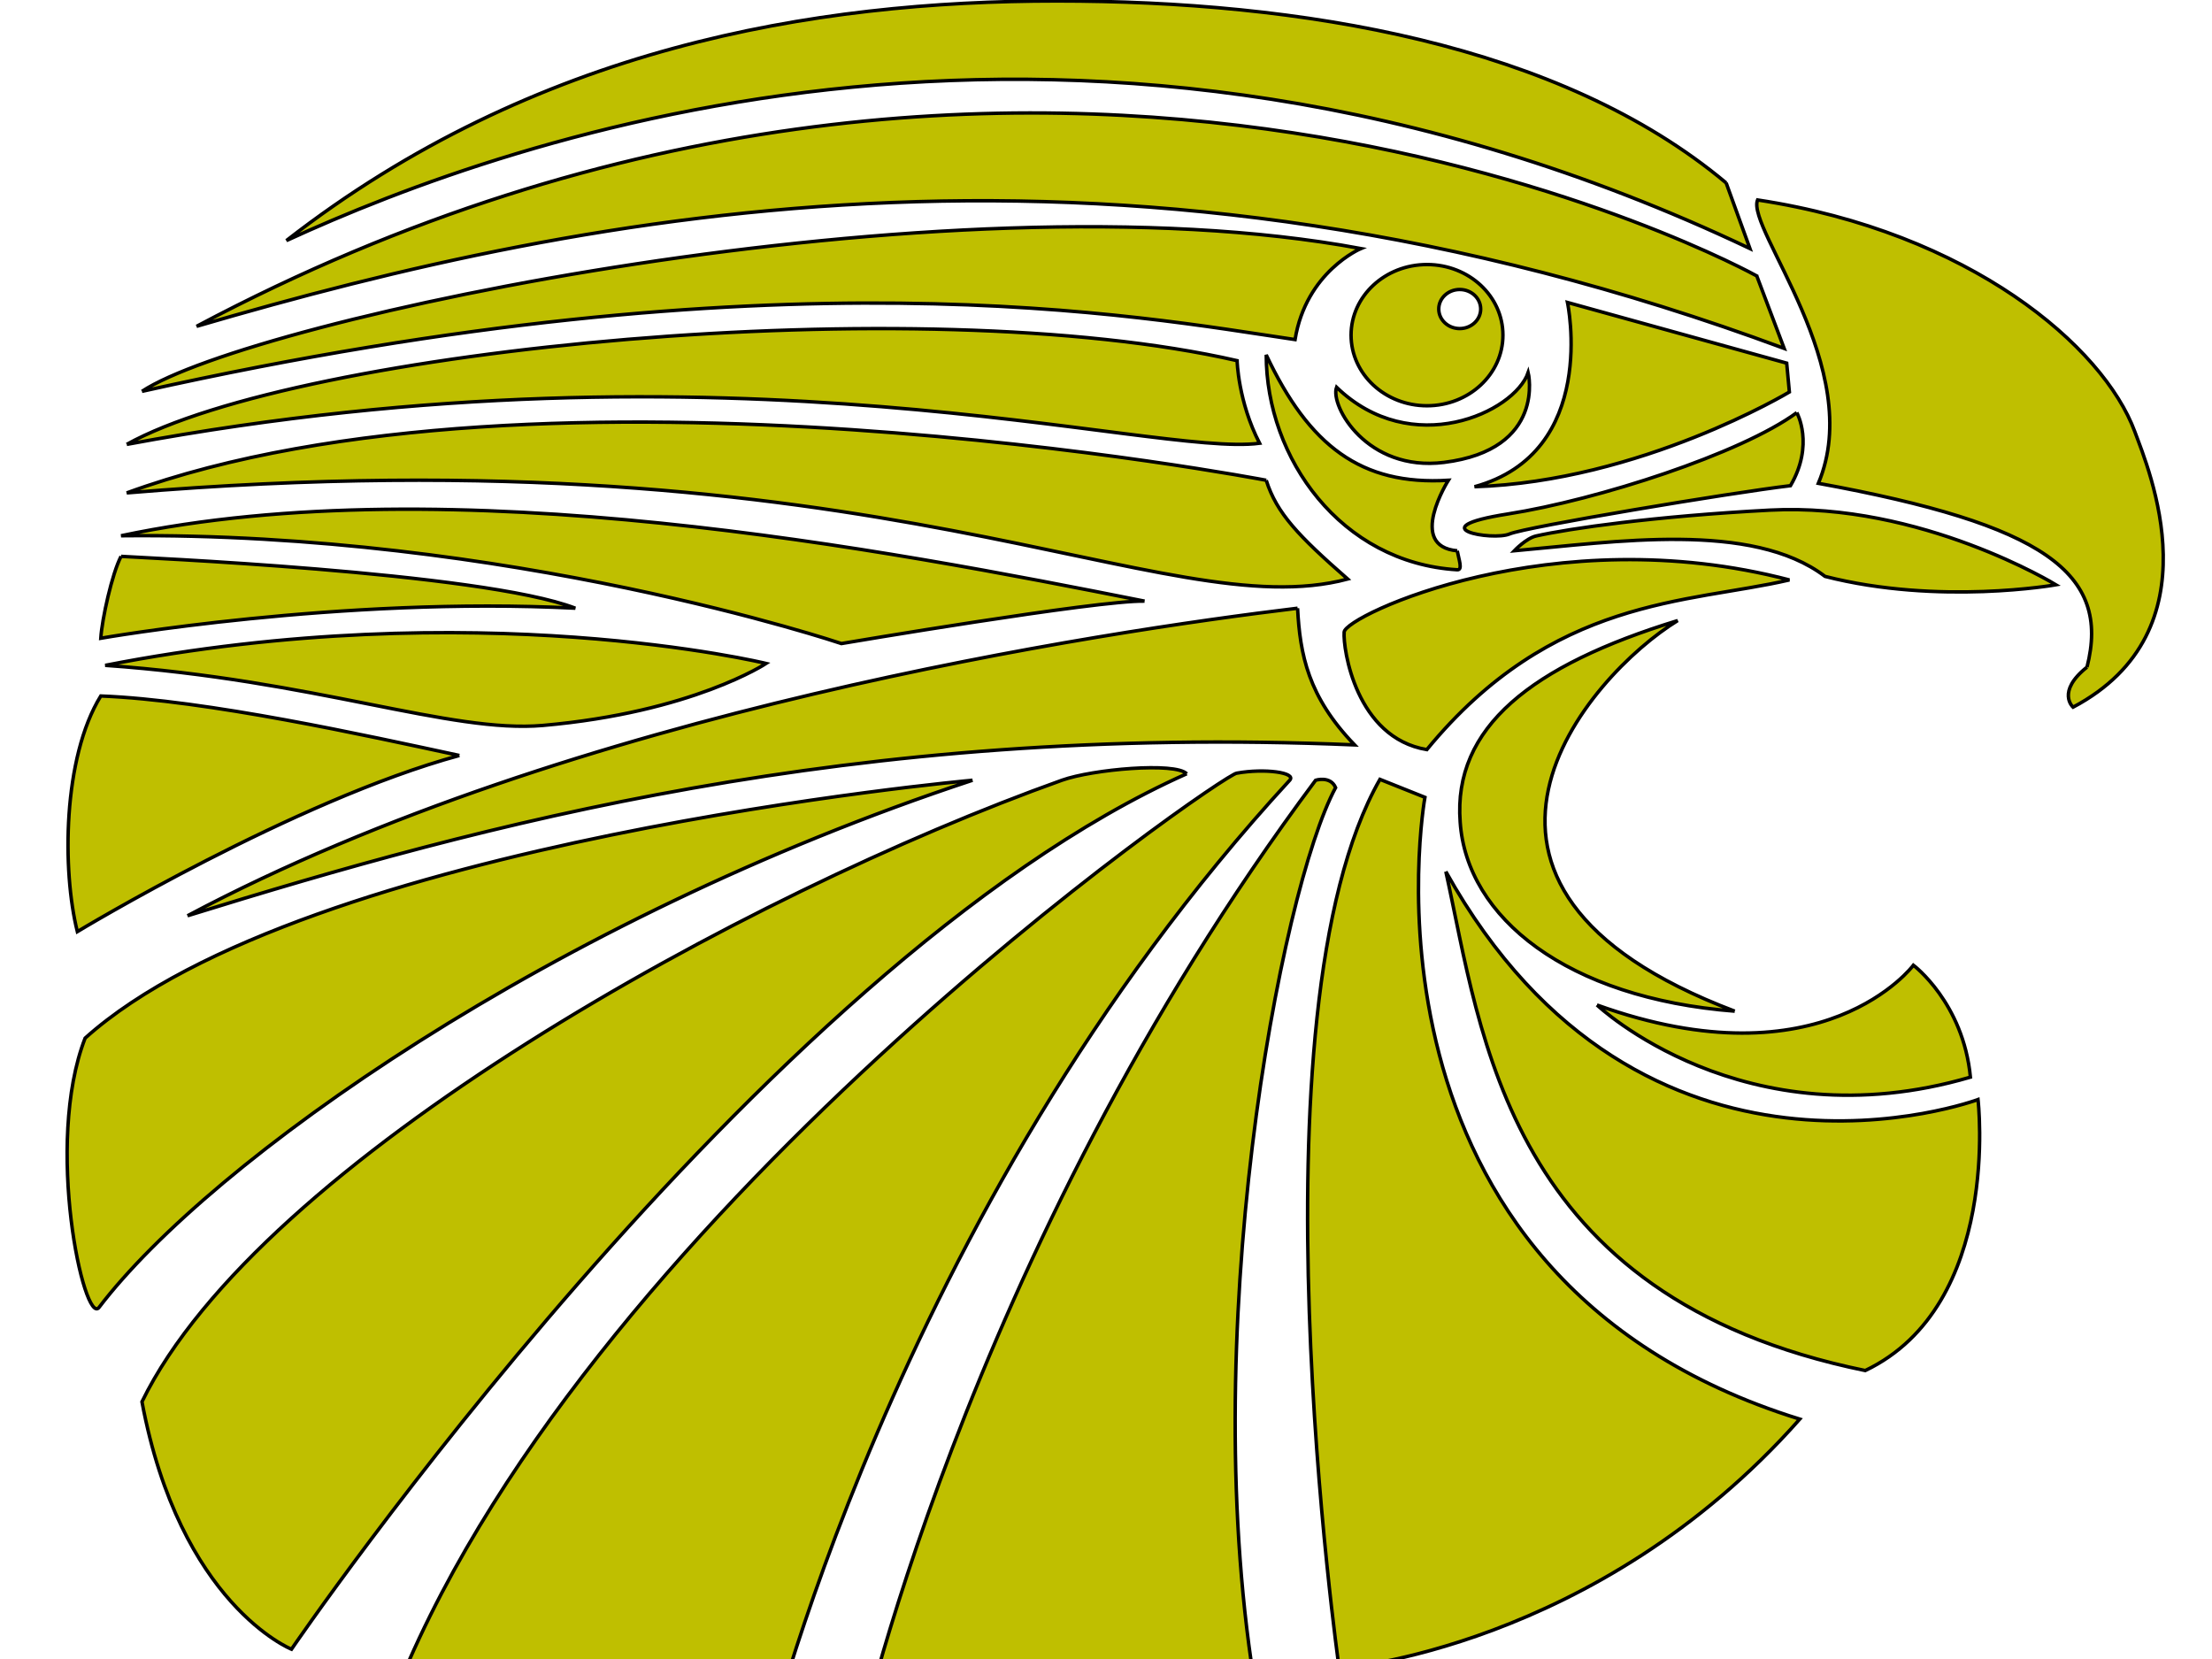 <?xml version="1.0"?><svg width="640" height="480" xmlns="http://www.w3.org/2000/svg">
 <defs>
  <clipPath id="clipPath3015" clipPathUnits="userSpaceOnUse">
   <path id="path3017" d="m0,0l2497,0l0,2277.88l-2497,0l0,-2277.88z"/>
  </clipPath>
 </defs>
 <g>
  <title>Layer 1</title>
  <g id="g3007">
   <g id="g3009">
    <g id="g3011">
     <g clip-path="url(#clipPath3015)" id="g3013">
      <path fill="#bfbf00" fill-rule="nonzero" stroke="#000000" id="path3019" d="m428.407,89.413c0,-3.121 -2.717,-5.652 -6.066,-5.652c-3.349,0 -6.066,2.531 -6.066,5.652c0,3.121 2.717,5.652 6.066,5.652c3.349,0 6.066,-2.531 6.066,-5.652m6.438,7.556c0,11.28 -9.835,20.43 -21.968,20.43c-12.135,0 -21.971,-9.15 -21.971,-20.43c0,-11.284 9.835,-20.43 21.971,-20.43c12.133,0 21.968,9.146 21.968,20.43m27.199,193.803c0,0 42.343,40.141 108.06,20.881c-2.071,-21.572 -16.499,-32.385 -16.499,-32.385c0,0 -26.121,35.027 -91.561,11.504m-427.02,-129.803c-2.636,5.045 -5.512,18.185 -5.865,23.696c0,0 69.291,-12.147 137.297,-8.694c-27.221,-10.485 -128.683,-14.744 -131.431,-15.001m97.886,57.614c-26.945,-5.795 -73.14,-16.022 -103.751,-17.214c-11.038,17.896 -11.182,50.625 -6.784,68.183c0,0 62.874,-38.015 110.535,-50.968m148.481,7.161c0,0 -192.973,17.348 -256.765,74.62c-11.915,30.683 -0.231,83.488 4.034,77.899c32.251,-42.273 130.773,-112.294 252.732,-152.519m61.96,-1.874c-3.3,-3.41 -27.235,-1.298 -36.114,1.874c-91.492,32.692 -232.069,109.966 -266.164,179.831c10.997,58.637 43.26,71.594 43.26,71.594c0,0 135.099,-198.071 259.018,-253.299m29.802,1.874c2.04,-2.213 -7.259,-3.5 -15.324,-2.046c-3.667,0 -191.375,129.163 -244.899,270.003c74.79,34.092 107.784,16.363 107.784,16.363c0,0 37.133,-159.112 152.439,-284.32m-125.84,283.369c0,0 55.428,16.138 116.286,-18.294c-17.891,-103.275 6.882,-233.345 22.828,-262.945c-1.508,-3.475 -5.775,-2.13 -5.775,-2.13c-102.528,137.436 -133.339,283.369 -133.339,283.369m171.007,-256.948c10.45,47.044 17.23,123.078 121.351,144.377c39.594,-18.913 32.629,-78.412 32.629,-78.412c0,0 -97.062,36.051 -153.981,-65.965m-30.854,230.587c0,0 74.302,-5.584 133.266,-72.159c-133.53,-41.422 -108.459,-179.906 -108.459,-179.906l-13.017,-5.198c-38.78,68.013 -11.79,257.263 -11.79,257.263m114.445,-190.189c-95.911,-36.308 -42.345,-97.163 -16.499,-113.013c-42.343,12.978 -65.03,30.917 -62.941,58.296c1.86,27.566 30.83,50.968 79.441,54.717m-344.817,-82.676c43.165,-3.783 64.57,-17.93 64.57,-17.93c0,0 -83.989,-20.419 -191.224,0.549c60.858,4.243 99.775,19.737 126.654,17.382m174.066,-35.962c-74.242,-14.767 -200.45,-39.119 -296.137,-18.919c112.367,-1.195 208.421,31.193 208.421,31.193c0,0 74.333,-12.614 87.716,-12.273m44.266,2.046c-56.457,6.818 -209.704,29.66 -321.155,88.976c85.239,-26.419 192,-55.568 337.655,-49.43c-13.473,-13.978 -15.79,-26.123 -16.499,-39.546m-9.07,-37.019c0,0 -209.442,-40.212 -329.684,3.654c219.28,-18.389 299.792,39.108 353.257,24.926c-14.226,-12.463 -20.55,-19.012 -23.573,-28.58m-329.684,-10.383c176.343,-32.765 296.596,3.764 327.758,-0.325c-6.231,-12.102 -6.499,-23.897 -6.499,-23.897c-91.777,-21.006 -271.216,-3.527 -321.26,24.222m384.949,30.784c-14.666,-1.28 -2.562,-20.401 -2.562,-20.401c-25.3,1.563 -40.332,-10.029 -52.703,-36.276c0,29.91 21.647,60.155 55.265,62.171c1.654,0.099 0.469,-2.94 0,-5.494m-380.548,-46.126c185.325,-41.319 288.162,-21.702 333.623,-14.983c3.208,-19.689 19.064,-26.335 19.064,-26.335c-120.618,-22.415 -321.158,20.511 -352.686,41.319m376.699,20.557c29.715,-3.699 24.382,-25.994 24.382,-25.994c-4.034,11.591 -33.732,25.227 -55.452,4.241c-1.926,5.39 8.798,24.524 31.07,21.753m-28.87,49.089c-0.369,4.776 3.39,30.599 23.921,34.009c36.388,-44.248 75.523,-42.274 104.898,-49.094c-68.328,-17.896 -128.452,10.316 -128.819,15.085m128.039,-77.812l-63.425,-17.558c0,0 9.219,43.428 -26.896,53.317c48.028,-1.529 91.1,-27.406 91.1,-27.406l-0.779,-8.353zm-8.653,-25.229c0,0 -207.242,-115.242 -451.408,14.577c114.384,-33.46 268.942,-64.179 459.33,6.389l-7.922,-20.965zm-8.862,-26.918c-48.023,-40.228 -123.267,-52.637 -193.657,-52.637c-70.392,0 -151.047,13.418 -222.904,69.327c65.258,-30 230.656,-89.186 423.443,2.303l-6.882,-18.994zm-54.983,102.155c-2.883,0.65 -6.324,4.284 -6.324,4.284c28.87,-2.559 68.741,-8.694 89.915,7.411c32.993,8.439 66.815,2.43 66.815,2.43c0,0 -39.048,-23.906 -82.765,-21.604c-33.499,1.764 -58.187,5.347 -67.641,7.479m75.431,-35.689c-16.132,11.844 -57.56,25.227 -83.589,29.319c-26.031,4.092 -4.308,7.838 0.459,5.795c4.765,-2.044 64.066,-11.932 81.296,-13.978c6.967,-11.93 1.833,-21.135 1.833,-21.135m83.955,73.636c6.965,-27.273 -12.465,-41.251 -77.724,-53.181c13.932,-33.069 -20.895,-73.638 -17.594,-81.992c61.591,9.376 100.085,42.446 109.148,67.033c3.963,10.758 23.933,57.571 -17.862,79.731c0,0 -4.949,-4.433 4.031,-11.591"/>
     </g>
    </g>
   </g>
  </g>
 </g>
</svg>
